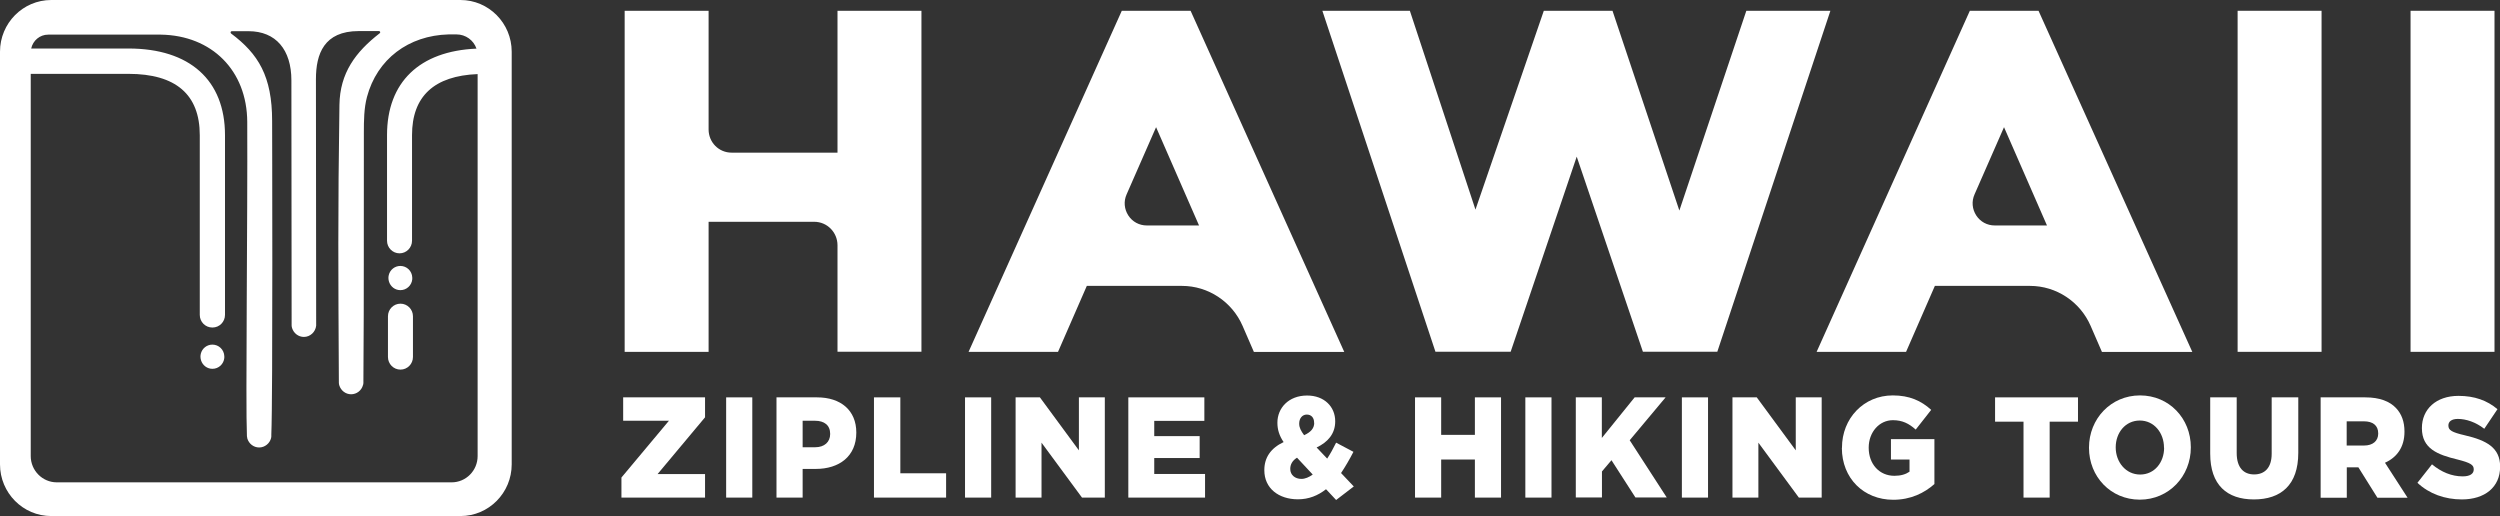 <?xml version="1.0" encoding="UTF-8"?> <svg xmlns="http://www.w3.org/2000/svg" id="Layer_1" data-name="Layer 1" viewBox="0 0 218 45"><rect x="0" y="0" width="218" height="45" fill="#333333" stroke="none"/><path d="M61.79,19.34h9.21c1.13,0,2.03.92,2.03,2.05v9.28h7.32V.94h-7.32v12.37h-9.24c-1.11,0-2-.9-2-2.02V.94h-7.32v29.74h7.32v-11.34Z" style="fill: #fff;"></path><path d="M152.28.94l-5.84,17.42-5.83-17.42h-5.99l-5.96,17.34L122.94.94h-7.63l9.86,29.73h6.56l5.76-17.01,5.77,17.01h6.49L159.61.94h-7.33Z" style="fill: #fff;"></path><path d="M103.82.94h-6l-13.36,29.74h7.8l2.51-5.75h8.3c2.28,0,4.36,1.37,5.28,3.48l.99,2.28h7.88L103.82.94ZM104.56,19.66h-4.56c-.66,0-1.25-.32-1.61-.87-.36-.56-.42-1.23-.15-1.84l2.57-5.86,3.75,8.58h-.01Z" style="fill: #fff;"></path><path d="M171.77.94l-13.36,29.74h7.8l2.51-5.75h8.3c2.28,0,4.36,1.37,5.28,3.48l.99,2.28h7.88L177.76.94h-6ZM178.5,19.66h-4.56c-.66,0-1.25-.32-1.61-.87-.36-.56-.42-1.23-.15-1.84l2.57-5.86,3.75,8.58h-.01Z" style="fill: #fff;"></path><path d="M202.44.94h-7.32v29.74h7.32V.94Z" style="fill: #fff;"></path><path d="M217.52.94h-7.32v29.74h7.32V.94Z" style="fill: #fff;"></path><path d="M34.92,25.3c.53,0,.98-.41,1.03-.95v-.15c-.02-.57-.48-1.01-1.04-1.01-.48,0-.9.33-1.01.8-.02.09-.03.17-.03.25,0,.11.02.22.05.32.14.44.53.74.99.74h.01Z" style="fill: #fff;"></path><path d="M18.53,32.16c.53,0,.98-.41,1.03-.95v-.15c-.02-.57-.48-1.01-1.04-1.01-.48,0-.9.33-1.01.8-.02.09-.03.17-.03.25,0,.11.02.22.05.32.14.44.53.74.99.74h.01Z" style="fill: #fff;"></path><path d="M34.92,32.23c.6,0,1.09-.49,1.09-1.1v-3.55c0-.61-.49-1.1-1.09-1.1s-1.09.49-1.09,1.1v3.55c0,.61.49,1.1,1.09,1.1Z" style="fill: #fff;"></path><path d="M40.15,0H4.47C2,0,0,2.02,0,4.51v35.98c0,2.49,2,4.51,4.47,4.51h35.68c2.47,0,4.47-2.02,4.47-4.51V4.51c0-2.49-2-4.51-4.47-4.51ZM18.53,28.56c.6,0,1.09-.49,1.09-1.1v-15.67c0-4.8-3.07-7.56-8.42-7.56H2.72c.15-.69.75-1.21,1.48-1.21h9.83c4.43.07,7.51,3.12,7.53,7.61.04,8.25-.15,24.86-.03,27.29v.02c0,.06,0,.13.02.19,0,.03,0,.05.01.06,0,.02,0,.04.01.06.14.44.54.77,1.03.77s.92-.35,1.04-.82c0-.01,0-.04.01-.07,0-.02.01-.05.01-.07v-.18c.14-3.12.07-27.33.07-27.33,0-3.9-1.2-5.85-3.58-7.63-.08-.06-.04-.2.06-.2h1.46c2.39,0,3.74,1.62,3.74,4.29,0,8.74.02,20.8.02,21.34v.04c0,.07.02.15.04.22.14.44.54.77,1.03.77.55,0,1.01-.43,1.07-.98v-.2c0-.5-.02-19.88-.02-21.3,0-2.19.7-4.19,3.73-4.19h1.77c.1,0,.15.13.06.19-2.1,1.63-3.47,3.46-3.51,6.25-.14,9.32-.1,14.84-.05,24.15h0v.08c0,.08.02.16.04.23.14.44.54.77,1.03.77s.91-.34,1.03-.79c.02-.04.03-.09.04-.19v-.17c.06-8.51.02-13.09.04-21.67,0-1.04.01-2.11.27-3.1.88-3.31,3.63-5.37,7.12-5.46h.69c.8,0,1.49.51,1.74,1.24-4.96.21-7.8,2.92-7.8,7.54v9.21c0,.61.49,1.1,1.09,1.1s1.09-.49,1.09-1.1v-9.21c0-3.39,1.94-5.17,5.72-5.32v33.31c0,1.26-1.01,2.29-2.27,2.29H4.95c-1.25,0-2.27-1.03-2.27-2.29V6.44h8.52c4.13,0,6.22,1.8,6.22,5.35v15.67c0,.61.49,1.1,1.09,1.1h.01Z" style="fill: #fff;"></path><path d="M54.19,41.64l4.14-4.95h-3.99v-2.04h7.14v1.74l-4.14,4.95h4.14v2.05h-7.29v-1.77h0Z" style="fill: #fff;"></path><path d="M63.32,34.65h2.28v8.74h-2.28v-8.74Z" style="fill: #fff;"></path><path d="M67.7,34.65h3.55c2.07,0,3.42,1.14,3.42,3.06v.02c0,2.07-1.5,3.16-3.53,3.16h-1.15v2.5h-2.28v-8.74ZM71.09,39c.8,0,1.3-.46,1.3-1.15v-.02c0-.75-.51-1.14-1.32-1.14h-1.08v2.31h1.11Z" style="fill: #fff;"></path><path d="M76.23,34.65h2.28v6.62h3.99v2.12h-6.29v-8.74h.01Z" style="fill: #fff;"></path><path d="M84.15,34.65h2.28v8.74h-2.28v-8.74Z" style="fill: #fff;"></path><path d="M88.54,34.65h2.14l3.4,4.62v-4.62h2.26v8.74h-1.99l-3.53-4.79v4.79h-2.26v-8.74h-.01Z" style="fill: #fff;"></path><path d="M98.39,34.65h6.63v2.05h-4.37v1.33h3.96v1.91h-3.96v1.39h4.43v2.06h-6.69v-8.74Z" style="fill: #fff;"></path><path d="M115.63,42.66c-.7.55-1.5.88-2.45.88-1.67,0-2.93-.95-2.93-2.53v-.02c0-1.07.54-1.9,1.68-2.44-.39-.58-.54-1.11-.54-1.68v-.02c0-1.26.97-2.36,2.59-2.36,1.5,0,2.45.98,2.45,2.24v.02c0,1.08-.65,1.81-1.62,2.27l.92.97c.27-.41.53-.88.78-1.39l1.51.8c-.34.66-.7,1.28-1.08,1.85l1.11,1.17-1.54,1.18-.85-.91h-.02ZM114.47,41.38l-1.37-1.47c-.42.26-.59.61-.59.97v.02c0,.51.41.86.97.86.33,0,.67-.15.99-.38ZM114.59,36.87v-.02c0-.44-.26-.7-.64-.7s-.66.32-.66.78v.02c0,.34.15.62.43,1,.59-.27.88-.61.88-1.07h-.01Z" style="fill: #fff;"></path><path d="M123.39,34.65h2.28v3.27h2.94v-3.27h2.28v8.74h-2.28v-3.32h-2.94v3.32h-2.28v-8.74Z" style="fill: #fff;"></path><path d="M133.01,34.65h2.28v8.74h-2.28v-8.74Z" style="fill: #fff;"></path><path d="M137.4,34.65h2.28v3.54l2.86-3.54h2.7l-3.13,3.74,3.23,4.99h-2.73l-2.09-3.25-.83.98v2.27h-2.28v-8.74h-.01Z" style="fill: #fff;"></path><path d="M146.66,34.65h2.28v8.74h-2.28v-8.74Z" style="fill: #fff;"></path><path d="M151.05,34.65h2.14l3.4,4.62v-4.62h2.26v8.74h-1.99l-3.53-4.79v4.79h-2.26v-8.74h-.01Z" style="fill: #fff;"></path><path d="M160.62,39.05v-.02c0-2.54,1.89-4.55,4.43-4.55,1.45,0,2.47.46,3.35,1.26l-1.35,1.72c-.59-.53-1.17-.82-1.99-.82-1.19,0-2.11,1.05-2.11,2.39v.02c0,1.42.93,2.44,2.24,2.44.56,0,.99-.13,1.32-.36v-1.06h-1.62v-1.78h3.79v3.92c-.88.78-2.07,1.37-3.59,1.37-2.57,0-4.48-1.87-4.48-4.52h0Z" style="fill: #fff;"></path><path d="M176.43,36.77h-2.46v-2.12h7.23v2.12h-2.47v6.62h-2.28v-6.62h-.01Z" style="fill: #fff;"></path><path d="M182.16,39.05v-.02c0-2.51,1.91-4.55,4.45-4.55s4.43,2.01,4.43,4.52v.02c0,2.51-1.91,4.55-4.45,4.55s-4.43-2.01-4.43-4.52ZM188.7,39.05v-.02c0-1.27-.85-2.36-2.11-2.36s-2.1,1.07-2.1,2.33v.02c0,1.26.87,2.36,2.13,2.36s2.09-1.07,2.09-2.33h-.01Z" style="fill: #fff;"></path><path d="M192.73,39.56v-4.91h2.31v4.86c0,1.26.6,1.86,1.52,1.86s1.53-.58,1.53-1.8v-4.92h2.32v4.84c0,2.81-1.52,4.06-3.87,4.06s-3.81-1.26-3.81-3.99h0Z" style="fill: #fff;"></path><path d="M202.35,34.65h3.9c1.26,0,2.14.35,2.69.94.48.51.73,1.18.73,2.04v.02c0,1.35-.67,2.24-1.7,2.7l1.97,3.05h-2.63l-1.66-2.65h-1.01v2.65h-2.28v-8.74h0ZM206.15,38.85c.76,0,1.23-.4,1.23-1.04v-.02c0-.7-.48-1.05-1.24-1.05h-1.51v2.11h1.52Z" style="fill: #fff;"></path><path d="M210.8,42.1l1.27-1.61c.82.68,1.72,1.05,2.68,1.05.62,0,.96-.22.96-.6v-.02c0-.38-.27-.56-1.41-.85-1.75-.42-3.11-.95-3.11-2.73v-.02c0-1.62,1.22-2.8,3.19-2.8,1.4,0,2.5.4,3.4,1.16l-1.15,1.71c-.75-.58-1.58-.86-2.31-.86-.55,0-.82.24-.82.56v.02c0,.4.28.58,1.44.85,1.89.44,3.07,1.08,3.07,2.72v.02c0,1.79-1.34,2.85-3.34,2.85-1.46,0-2.84-.48-3.87-1.45Z" style="fill: #fff;"></path></svg> 